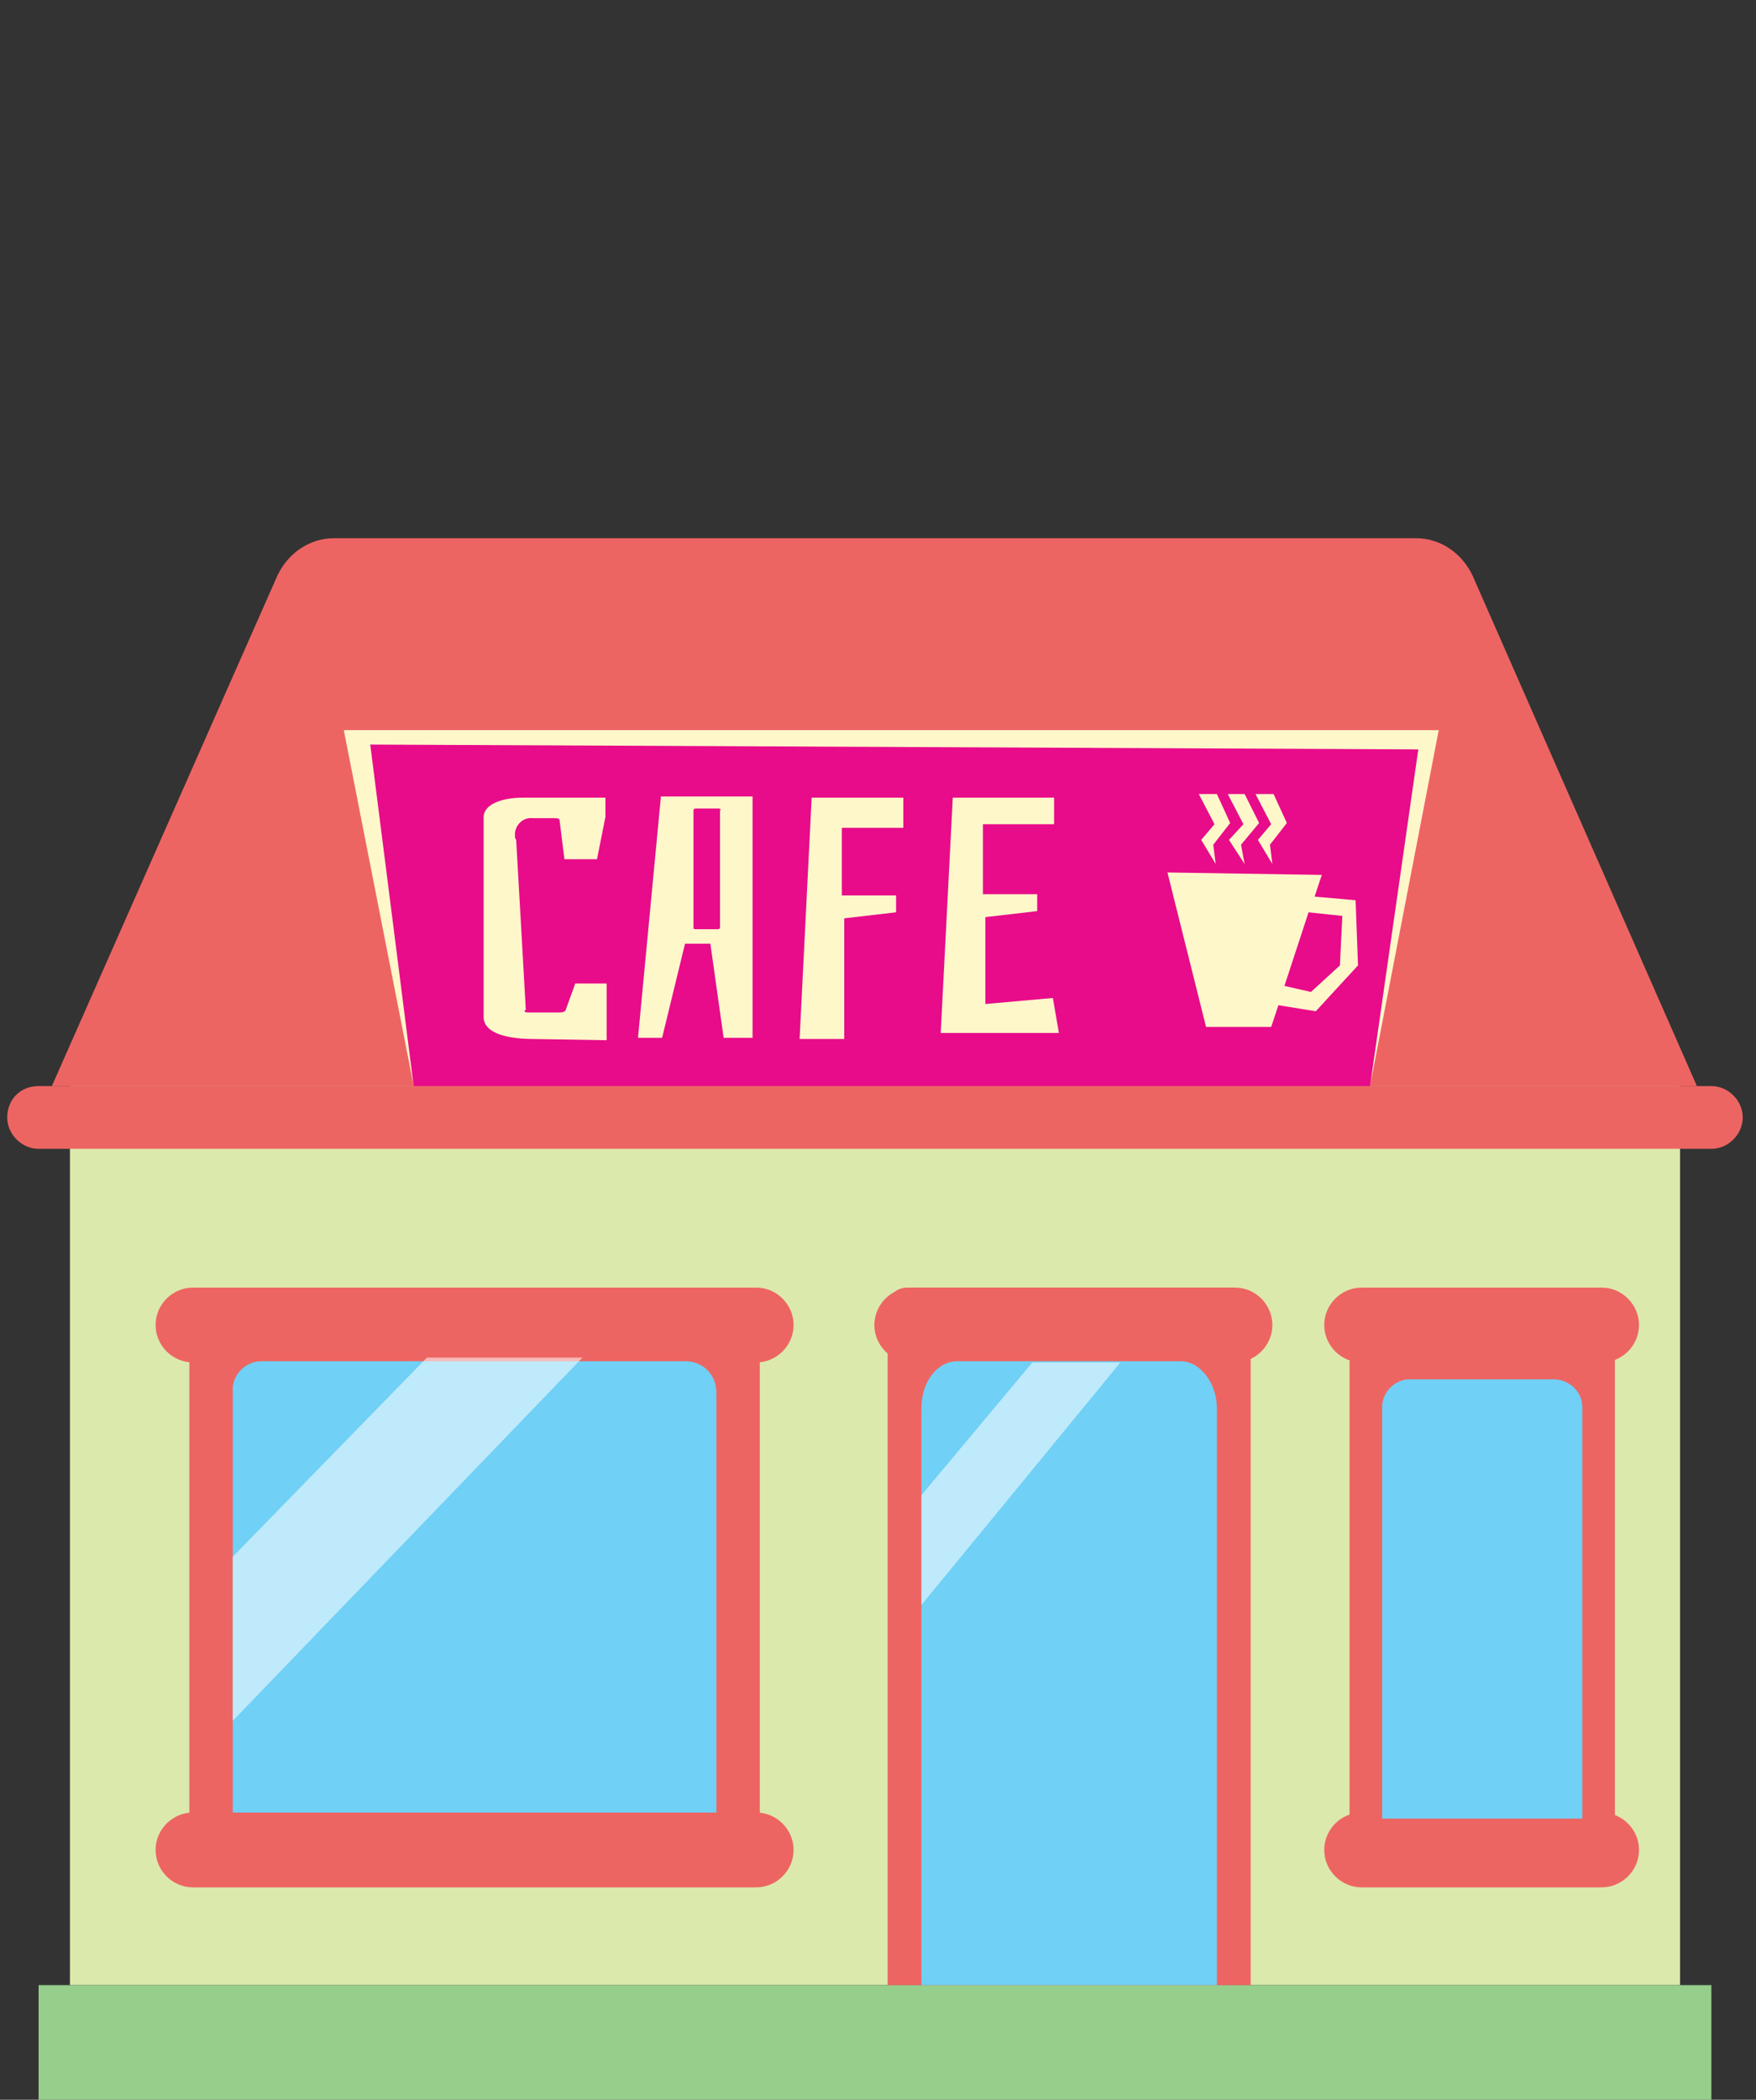 <?xml version="1.0" encoding="utf-8"?>
<!-- Generator: Adobe Illustrator 25.0.0, SVG Export Plug-In . SVG Version: 6.00 Build 0)  -->
<svg version="1.1" id="Layer_1" xmlns="http://www.w3.org/2000/svg" xmlns:xlink="http://www.w3.org/1999/xlink" x="0px" y="0px"
	 viewBox="0 0 145.6 174" style="enable-background:new 0 0 145.6 174;" xml:space="preserve">
<rect x="0" y="0" width="145.6" height="174" fill="#333333" stroke="none"/>
<style type="text/css">
	.st0{fill:#DCE9AC;}
	.st1{fill:#ED6562;}
	.st2{fill:#96CE8C;}
	.st3{fill:#E80B8A;}
	.st4{fill:#FDF7CA;}
	.st5{fill:#70D0F6;}
	.st6{opacity:0.55;fill:url(#SVGID_1_);enable-background:new    ;}
	.st7{opacity:0.55;fill:url(#SVGID_2_);enable-background:new    ;}
</style>
<g>
	<rect x="5.8" y="90" class="st0" width="133.5" height="74.5"/>
	<path class="st1" d="M3.2,90h138.7c1.4,0,2.6,1.2,2.6,2.6v0c0,1.4-1.2,2.6-2.6,2.6H3.2c-1.4,0-2.6-1.2-2.6-2.6v0
		C0.6,91.1,1.7,90,3.2,90z"/>
	<rect x="3.2" y="164.5" class="st2" width="138.7" height="9.5"/>
	<path class="st1" d="M117.4,44.6H27.7c-2,0-3.8,1.2-4.7,3.1L4.3,90h136.4l-18.6-42.3C121.2,45.8,119.4,44.6,117.4,44.6z"/>
	<polygon class="st3" points="113.6,90 119.3,60.5 28.5,60.5 34.3,90 	"/>
	<path class="st4" d="M44.3,86.1c-3,0-4.2-0.8-4.2-1.8V67.7c0-0.9,1.2-1.6,3.3-1.6h6.8v1.6l-0.7,3.5h-2.7L46.4,68
		c0-0.2-0.2-0.2-0.5-0.2h-1.7c-0.8-0.1-1.4,0.5-1.5,1.2c0,0.1,0,0.1,0,0.2c0,0.2,0,0.3,0.1,0.4l0.8,14.1c-0.1,0-0.1,0-0.1,0.1
		c0,0.1,0.2,0.1,0.4,0.1h2.5c0.3,0,0.5-0.1,0.5-0.2l0.8-2.2h2.6v4.7L44.3,86.1z"/>
	<path class="st4" d="M58.9,78.2h-2.1l-1.9,7.8h-2l1.9-20h7.6v20H60L58.9,78.2z M59.5,67h-1.8c-0.2,0-0.2,0.1-0.2,0.2v9.7
		c0,0.1,0.1,0.1,0.2,0.1h1.8c0.2,0,0.2-0.1,0.2-0.2v-9.6C59.8,67,59.7,67,59.5,67z"/>
	<path class="st4" d="M74.9,66.1v2.5h-5.1v5.6h4.5v1.4L70,76.1v10h-3.7l1-20L74.9,66.1z"/>
	<path class="st4" d="M79,66.1h8.4v2.2h-5.9v5.8H86v1.4L81.7,76v7.2l5.6-0.5l0.5,2.9H78L79,66.1z"/>
	<polygon class="st4" points="34.3,90 30.7,61.7 117.6,62.1 113.6,90 119.3,60.5 28.5,60.5 	"/>
	<path class="st4" d="M112.6,80l-0.2-5.4l-3.4-0.3l0.6-1.8l-12.8-0.2l3.2,12.8h5.4l0.6-1.8l3.1,0.5L112.6,80z M106.5,81.7l2-6.1
		l2.8,0.3l-0.2,4.1l-2.4,2.2L106.5,81.7z"/>
	<polygon class="st4" points="99.4,65.8 100.7,68.3 99.6,69.6 100.8,71.6 100.6,70 102,68.2 100.9,65.8 	"/>
	<polygon class="st4" points="101.8,65.8 103.1,68.3 101.9,69.6 103.2,71.6 102.9,70 104.4,68.2 103.2,65.8 	"/>
	<polygon class="st4" points="104.1,65.8 105.4,68.3 104.3,69.6 105.5,71.6 105.3,70 106.7,68.2 105.6,65.8 	"/>
	<path class="st1" d="M16,106.7h46.7c1.7,0,3.1,1.4,3.1,3.1v0c0,1.7-1.4,3.1-3.1,3.1H16c-1.7,0-3.1-1.4-3.1-3.1v0
		C12.9,108.1,14.3,106.7,16,106.7z"/>
	<rect x="15.7" y="110.7" class="st1" width="47.3" height="41.5"/>
	<path class="st5" d="M59.4,150.5v-35.1c0-1.4-1-2.5-2.4-2.6H21.7c-1.4,0-2.5,1.2-2.4,2.5c0,0,0,0,0,0v35.1H59.4z"/>
	<path class="st1" d="M112.9,106.7h19.9c1.7,0,3.1,1.4,3.1,3.1v0c0,1.7-1.4,3.1-3.1,3.1h-19.9c-1.7,0-3.1-1.4-3.1-3.1v0
		C109.8,108.1,111.2,106.7,112.9,106.7z"/>
	<path class="st1" d="M75.6,106.7h26.8c1.7,0,3.1,1.4,3.1,3.1v0c0,1.7-1.4,3.1-3.1,3.1H75.6c-1.7,0-3.1-1.4-3.1-3.1v0
		C72.5,108.1,73.9,106.7,75.6,106.7z"/>
	<path class="st1" d="M112.9,150.2h19.9c1.7,0,3.1,1.4,3.1,3.1l0,0c0,1.7-1.4,3.1-3.1,3.1h-19.9c-1.7,0-3.1-1.4-3.1-3.1l0,0
		C109.8,151.6,111.2,150.2,112.9,150.2z"/>
	<rect x="111.9" y="110.7" class="st1" width="22" height="41.5"/>
	<path class="st5" d="M131.2,150.7v-34.1c0-1.3-1.1-2.3-2.4-2.3l0,0h-11.9c-1.3,0-2.3,1.1-2.3,2.3v34.1H131.2z"/>
	<path class="st1" d="M75.2,106.7h26.9c0.9,0,1.6,0.7,1.6,1.6l0,0v56.2l0,0H73.6l0,0v-56.2C73.6,107.4,74.3,106.7,75.2,106.7
		C75.2,106.7,75.2,106.7,75.2,106.7z"/>
	<rect x="98.8" y="145.6" class="st3" width="1.7" height="7.1"/>
	<path class="st1" d="M16,150.2h46.7c1.7,0,3.1,1.4,3.1,3.1l0,0c0,1.7-1.4,3.1-3.1,3.1H16c-1.7,0-3.1-1.4-3.1-3.1l0,0
		C12.9,151.6,14.3,150.2,16,150.2z"/>
	<path class="st5" d="M100.9,164.5v-47.8c0-2.1-1.4-3.9-3-3.9H79.4c-1.7,0-3,1.7-3,3.9v47.8H100.9z"/>
	<g>
		
			<linearGradient id="SVGID_1_" gradientUnits="userSpaceOnUse" x1="-193.449" y1="64.139" x2="-230.279" y2="25.779" gradientTransform="matrix(1 0 0 -1 235.38 176.39)">
			<stop  offset="0" style="stop-color:#FFFFFF"/>
			<stop  offset="1" style="stop-color:#FFFFFF"/>
		</linearGradient>
		<polygon class="st6" points="48.3,112.5 19.3,142.6 19.3,129 35.4,112.5 		"/>
	</g>
	<g>
		
			<linearGradient id="SVGID_2_" gradientUnits="userSpaceOnUse" x1="-145.498" y1="62.748" x2="-168.338" y2="38.958" gradientTransform="matrix(1 0 0 -1 235.38 176.39)">
			<stop  offset="0" style="stop-color:#FFFFFF"/>
			<stop  offset="1" style="stop-color:#FFFFFF"/>
		</linearGradient>
		<polygon class="st7" points="92.9,112.9 76.4,133 76.4,123.9 85.6,112.9 		"/>
	</g>
</g>
</svg>
